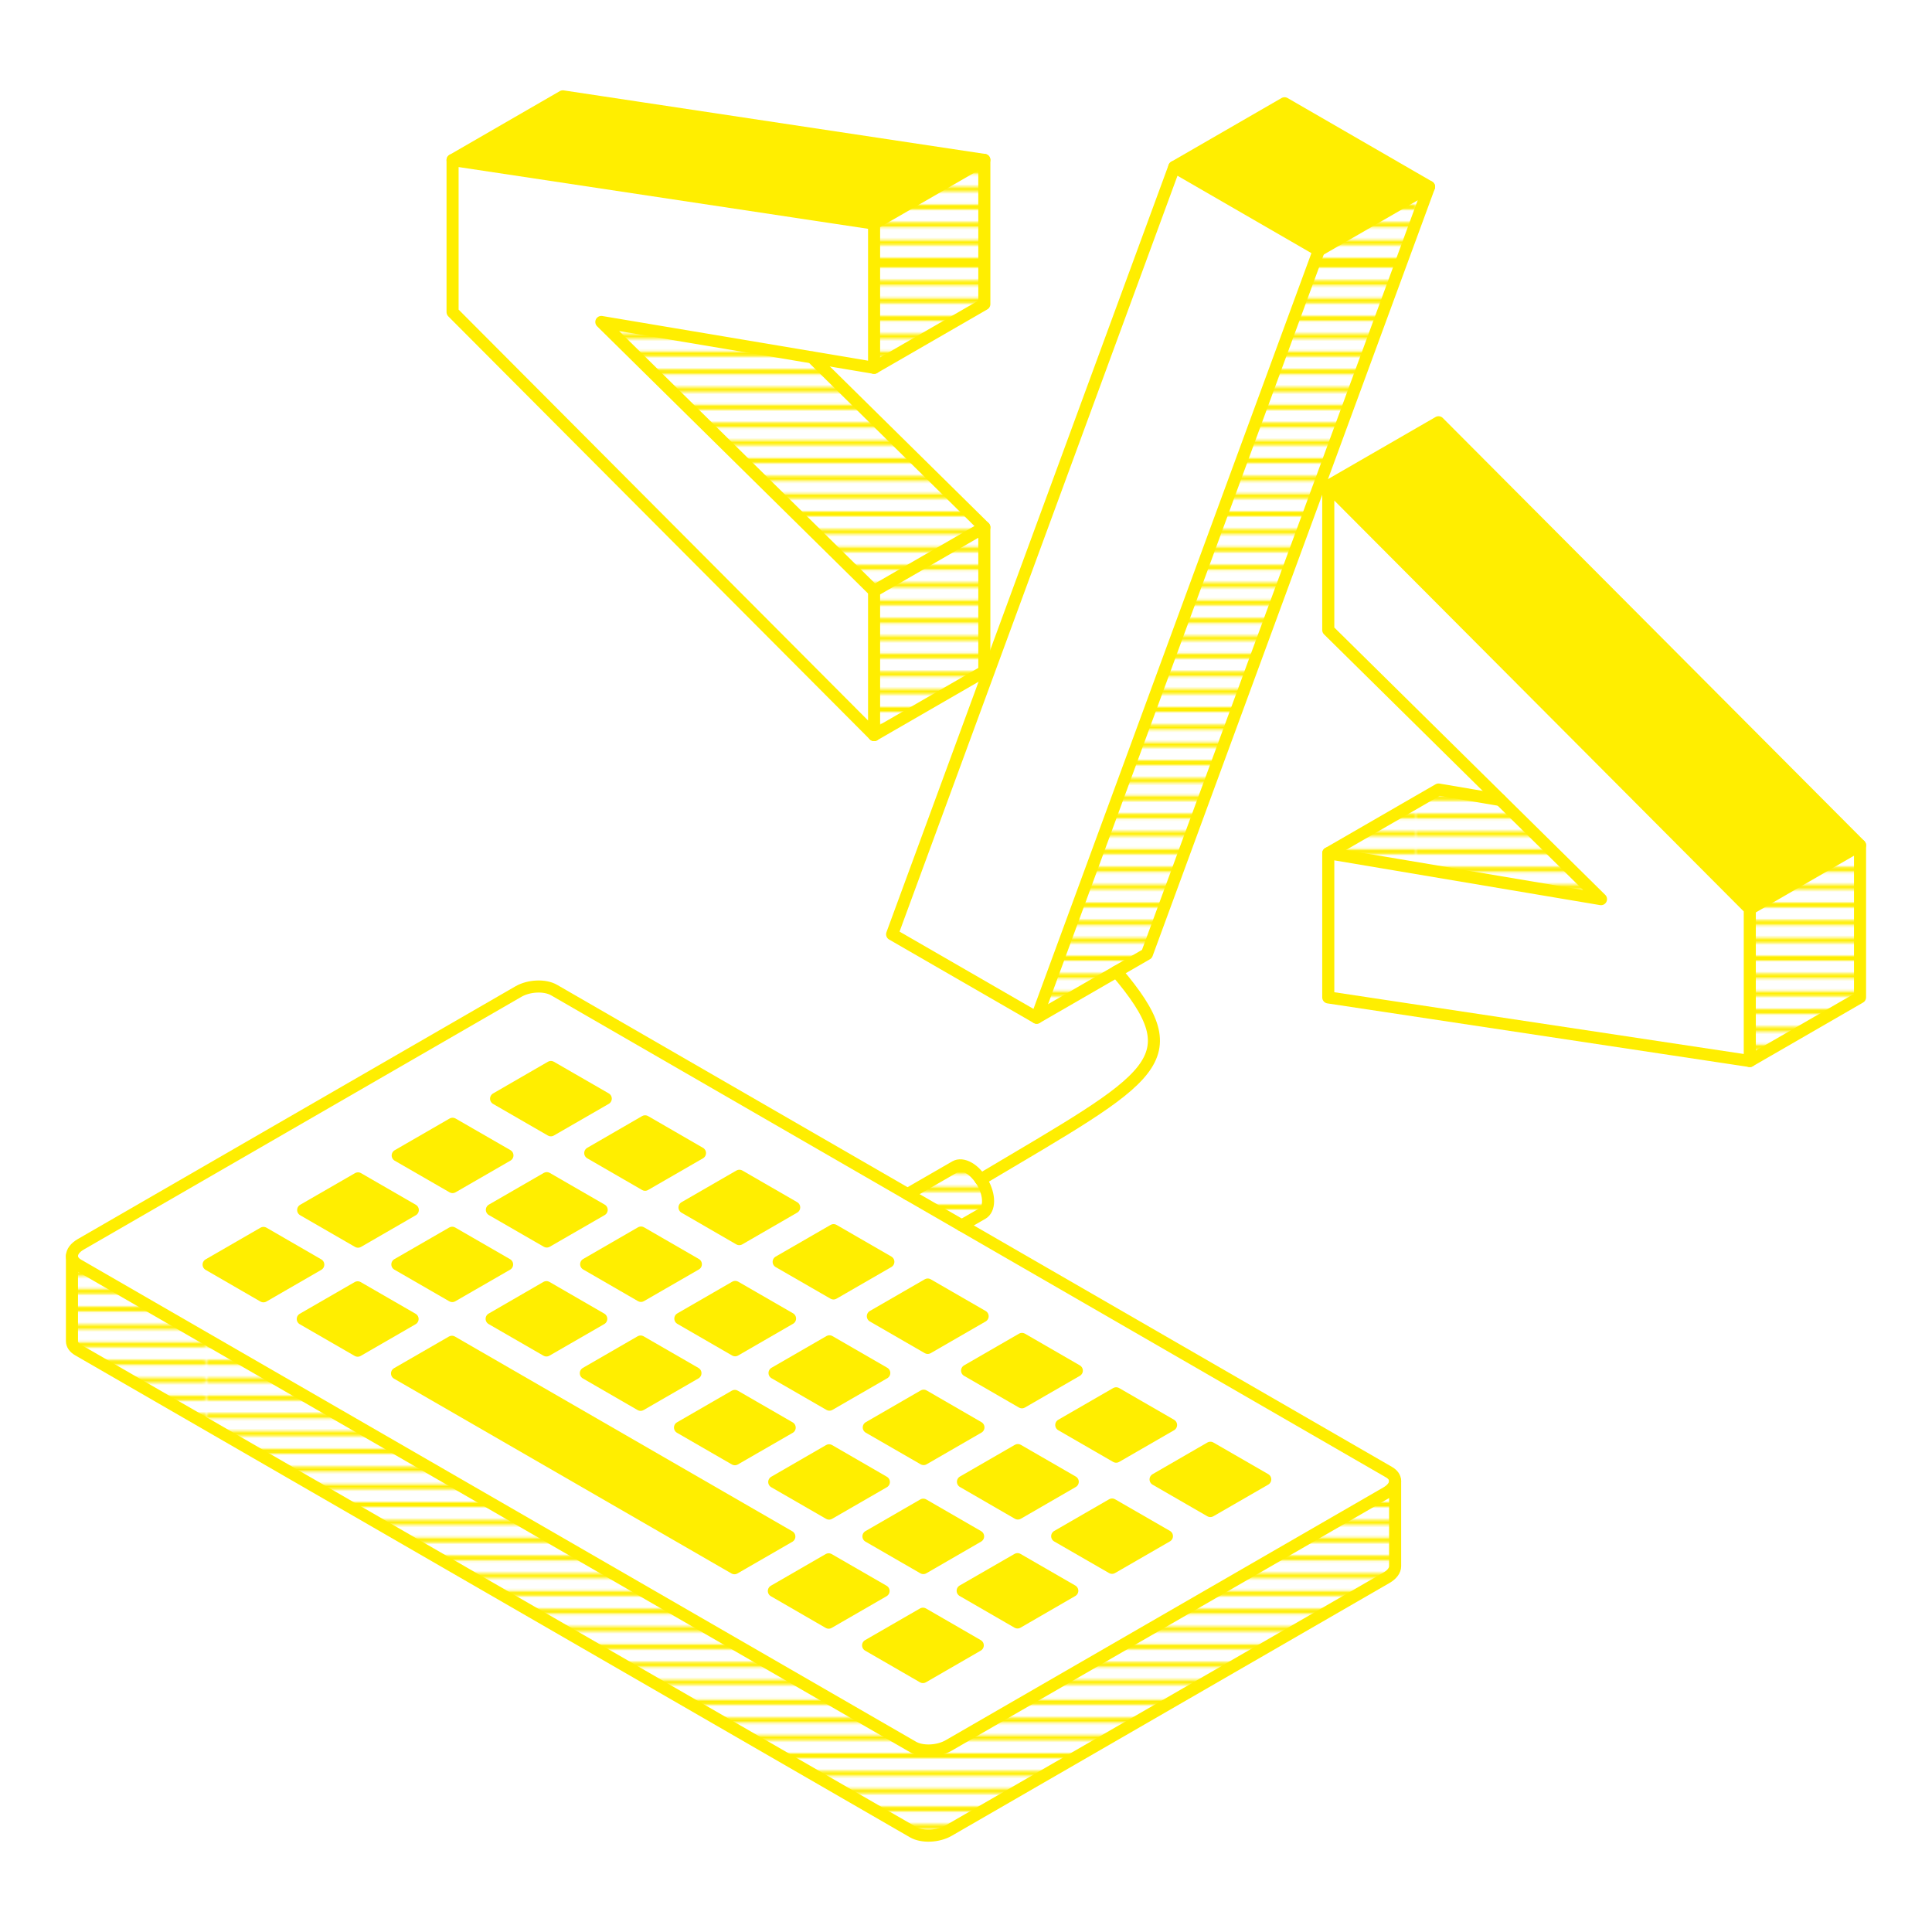 <?xml version="1.0" encoding="UTF-8"?><svg id="yellow" xmlns="http://www.w3.org/2000/svg" xmlns:xlink="http://www.w3.org/1999/xlink" viewBox="0 0 800 800"><defs><style>.cls-1,.cls-2,.cls-3{fill:none;}.cls-2{stroke-width:5px;}.cls-2,.cls-3{stroke:#fe0;stroke-linecap:round;stroke-linejoin:round;}.cls-4{fill:url(#New_Pattern_2-2);}.cls-3{stroke-width:2px;}.cls-5{fill:#fe0;}.cls-6{fill:url(#New_Pattern_2);}</style><pattern id="New_Pattern_2" x="0" y="0" width="725.7" height="701.08" patternTransform="translate(-139.27 -20.22)" patternUnits="userSpaceOnUse" viewBox="0 0 725.7 701.08"><rect class="cls-1" width="725.7" height="701.08"/><line class="cls-3" x1="84.27" y1="130" x2="-639.43" y2="130"/><line class="cls-3" x1="84.27" y1="137.36" x2="-639.43" y2="137.36"/><line class="cls-3" x1="84.27" y1="144.72" x2="-639.43" y2="144.72"/><line class="cls-3" x1="84.27" y1="152.08" x2="-639.43" y2="152.08"/><line class="cls-3" x1="84.27" y1="159.43" x2="-639.43" y2="159.44"/><line class="cls-3" x1="84.27" y1="166.79" x2="-639.43" y2="166.79"/><line class="cls-3" x1="84.27" y1="174.15" x2="-639.43" y2="174.15"/><line class="cls-3" x1="84.27" y1="181.51" x2="-639.43" y2="181.51"/><line class="cls-3" x1="84.27" y1="188.87" x2="-639.43" y2="188.87"/><line class="cls-3" x1="84.27" y1="196.23" x2="-639.43" y2="196.23"/><line class="cls-3" x1="84.27" y1="203.59" x2="-639.43" y2="203.59"/><line class="cls-3" x1="84.27" y1="210.95" x2="-639.43" y2="210.95"/><line class="cls-3" x1="84.27" y1="218.3" x2="-639.43" y2="218.3"/><line class="cls-3" x1="84.27" y1="225.66" x2="-639.43" y2="225.66"/><line class="cls-3" x1="84.27" y1="233.02" x2="-639.43" y2="233.02"/><line class="cls-3" x1="84.27" y1="240.38" x2="-639.43" y2="240.38"/><line class="cls-3" x1="84.27" y1="247.74" x2="-639.43" y2="247.74"/><line class="cls-3" x1="84.27" y1="255.1" x2="-639.43" y2="255.1"/><line class="cls-3" x1="84.27" y1="262.46" x2="-639.43" y2="262.46"/><line class="cls-3" x1="84.27" y1="269.82" x2="-639.43" y2="269.82"/><line class="cls-3" x1="84.27" y1="277.17" x2="-639.43" y2="277.17"/><line class="cls-3" x1="84.27" y1="284.53" x2="-639.43" y2="284.53"/><line class="cls-3" x1="84.27" y1="291.89" x2="-639.43" y2="291.89"/><line class="cls-3" x1="84.27" y1="299.25" x2="-639.43" y2="299.25"/><line class="cls-3" x1="84.27" y1="306.61" x2="-639.43" y2="306.61"/><line class="cls-3" x1="84.27" y1="313.97" x2="-639.43" y2="313.97"/><line class="cls-3" x1="84.27" y1="321.33" x2="-639.43" y2="321.33"/><line class="cls-3" x1="84.27" y1="328.69" x2="-639.43" y2="328.69"/><line class="cls-3" x1="84.27" y1="336.04" x2="-639.43" y2="336.04"/><line class="cls-3" x1="84.27" y1="343.4" x2="-639.43" y2="343.4"/><line class="cls-3" x1="84.27" y1="350.76" x2="-639.43" y2="350.76"/><line class="cls-3" x1="84.27" y1="358.12" x2="-639.43" y2="358.12"/><line class="cls-3" x1="84.27" y1="365.48" x2="-639.43" y2="365.48"/><line class="cls-3" x1="84.27" y1="372.84" x2="-639.43" y2="372.84"/><line class="cls-3" x1="84.27" y1="380.2" x2="-639.43" y2="380.2"/><line class="cls-3" x1="84.27" y1="387.55" x2="-639.43" y2="387.56"/><line class="cls-3" x1="84.27" y1="394.91" x2="-639.43" y2="394.91"/><line class="cls-3" x1="84.27" y1="402.27" x2="-639.43" y2="402.27"/><line class="cls-3" x1="84.27" y1="409.63" x2="-639.43" y2="409.63"/><line class="cls-3" x1="84.27" y1="416.99" x2="-639.43" y2="416.99"/><line class="cls-3" x1="84.27" y1="424.35" x2="-639.43" y2="424.35"/><line class="cls-3" x1="84.27" y1="431.71" x2="-639.43" y2="431.71"/><line class="cls-3" x1="84.27" y1="439.07" x2="-639.43" y2="439.07"/><line class="cls-3" x1="84.27" y1="446.42" x2="-639.43" y2="446.42"/><line class="cls-3" x1="84.27" y1="453.78" x2="-639.43" y2="453.78"/><line class="cls-3" x1="84.27" y1="461.14" x2="-639.43" y2="461.14"/><line class="cls-3" x1="84.27" y1="468.5" x2="-639.43" y2="468.5"/><line class="cls-3" x1="84.27" y1="475.86" x2="-639.43" y2="475.86"/><line class="cls-3" x1="84.27" y1="483.22" x2="-639.43" y2="483.22"/><line class="cls-3" x1="84.27" y1="490.58" x2="-639.43" y2="490.58"/><line class="cls-3" x1="84.27" y1="497.94" x2="-639.43" y2="497.94"/><line class="cls-3" x1="84.27" y1="505.29" x2="-639.43" y2="505.29"/><line class="cls-3" x1="84.27" y1="512.65" x2="-639.43" y2="512.65"/><line class="cls-3" x1="84.27" y1="520.01" x2="-639.43" y2="520.01"/><line class="cls-3" x1="84.27" y1="527.37" x2="-639.43" y2="527.37"/><line class="cls-3" x1="84.27" y1="534.73" x2="-639.43" y2="534.73"/><line class="cls-3" x1="84.27" y1="542.09" x2="-639.43" y2="542.09"/><line class="cls-3" x1="84.27" y1="549.45" x2="-639.43" y2="549.45"/><line class="cls-3" x1="84.27" y1="556.81" x2="-639.43" y2="556.81"/><line class="cls-3" x1="84.27" y1="564.16" x2="-639.43" y2="564.16"/><line class="cls-3" x1="84.27" y1="571.52" x2="-639.43" y2="571.52"/><line class="cls-3" x1="84.27" y1="578.88" x2="-639.43" y2="578.88"/><line class="cls-3" x1="84.27" y1="586.24" x2="-639.43" y2="586.24"/><line class="cls-3" x1="84.27" y1="593.6" x2="-639.43" y2="593.6"/><line class="cls-3" x1="84.27" y1="600.96" x2="-639.43" y2="600.96"/><line class="cls-3" x1="84.27" y1="608.32" x2="-639.43" y2="608.32"/><line class="cls-3" x1="84.27" y1="615.67" x2="-639.43" y2="615.68"/><line class="cls-3" x1="84.27" y1="623.03" x2="-639.43" y2="623.03"/><line class="cls-3" x1="84.27" y1="630.39" x2="-639.43" y2="630.39"/><line class="cls-3" x1="84.27" y1="637.75" x2="-639.43" y2="637.75"/><line class="cls-3" x1="84.27" y1="645.11" x2="-639.43" y2="645.11"/><line class="cls-3" x1="84.27" y1="652.47" x2="-639.43" y2="652.47"/><line class="cls-3" x1="84.27" y1="659.83" x2="-639.43" y2="659.83"/><line class="cls-3" x1="84.27" y1="667.19" x2="-639.43" y2="667.19"/><line class="cls-3" x1="84.27" y1="674.54" x2="-639.43" y2="674.54"/><line class="cls-3" x1="84.27" y1="681.9" x2="-639.43" y2="681.9"/><line class="cls-3" x1="84.27" y1="689.26" x2="-639.43" y2="689.26"/><line class="cls-3" x1="84.27" y1="696.62" x2="-639.43" y2="696.62"/><line class="cls-3" x1="809.97" y1="130" x2="86.27" y2="130"/><line class="cls-3" x1="809.97" y1="137.36" x2="86.27" y2="137.36"/><line class="cls-3" x1="809.97" y1="144.72" x2="86.27" y2="144.72"/><line class="cls-3" x1="809.97" y1="152.08" x2="86.27" y2="152.08"/><line class="cls-3" x1="809.97" y1="159.43" x2="86.27" y2="159.44"/><line class="cls-3" x1="809.97" y1="166.79" x2="86.27" y2="166.79"/><line class="cls-3" x1="809.97" y1="174.15" x2="86.27" y2="174.15"/><line class="cls-3" x1="809.97" y1="181.51" x2="86.27" y2="181.51"/><line class="cls-3" x1="809.97" y1="188.87" x2="86.27" y2="188.87"/><line class="cls-3" x1="809.97" y1="196.23" x2="86.27" y2="196.23"/><line class="cls-3" x1="809.97" y1="203.59" x2="86.27" y2="203.59"/><line class="cls-3" x1="809.97" y1="210.95" x2="86.27" y2="210.95"/><line class="cls-3" x1="809.97" y1="218.3" x2="86.27" y2="218.3"/><line class="cls-3" x1="809.97" y1="225.66" x2="86.27" y2="225.66"/><line class="cls-3" x1="809.97" y1="233.02" x2="86.27" y2="233.02"/><line class="cls-3" x1="809.97" y1="240.38" x2="86.27" y2="240.38"/><line class="cls-3" x1="809.97" y1="247.74" x2="86.27" y2="247.74"/><line class="cls-3" x1="809.97" y1="255.1" x2="86.27" y2="255.1"/><line class="cls-3" x1="809.97" y1="262.46" x2="86.27" y2="262.46"/><line class="cls-3" x1="809.97" y1="269.82" x2="86.27" y2="269.82"/><line class="cls-3" x1="809.97" y1="277.17" x2="86.27" y2="277.17"/><line class="cls-3" x1="809.97" y1="284.53" x2="86.27" y2="284.53"/><line class="cls-3" x1="809.97" y1="291.89" x2="86.27" y2="291.89"/><line class="cls-3" x1="809.97" y1="299.25" x2="86.27" y2="299.25"/><line class="cls-3" x1="809.97" y1="306.61" x2="86.27" y2="306.61"/><line class="cls-3" x1="809.97" y1="313.97" x2="86.27" y2="313.97"/><line class="cls-3" x1="809.97" y1="321.33" x2="86.27" y2="321.33"/><line class="cls-3" x1="809.97" y1="328.69" x2="86.27" y2="328.69"/><line class="cls-3" x1="809.97" y1="336.04" x2="86.27" y2="336.04"/><line class="cls-3" x1="809.97" y1="343.4" x2="86.27" y2="343.4"/><line class="cls-3" x1="809.97" y1="350.76" x2="86.27" y2="350.76"/><line class="cls-3" x1="809.97" y1="358.12" x2="86.27" y2="358.12"/><line class="cls-3" x1="809.97" y1="365.48" x2="86.27" y2="365.48"/><line class="cls-3" x1="809.97" y1="372.84" x2="86.27" y2="372.84"/><line class="cls-3" x1="809.97" y1="380.2" x2="86.27" y2="380.2"/><line class="cls-3" x1="809.97" y1="387.55" x2="86.27" y2="387.56"/><line class="cls-3" x1="809.97" y1="394.91" x2="86.27" y2="394.91"/><line class="cls-3" x1="809.97" y1="402.27" x2="86.27" y2="402.27"/><line class="cls-3" x1="809.97" y1="409.63" x2="86.27" y2="409.63"/><line class="cls-3" x1="809.97" y1="416.99" x2="86.27" y2="416.99"/><line class="cls-3" x1="809.97" y1="424.35" x2="86.27" y2="424.35"/><line class="cls-3" x1="809.97" y1="431.71" x2="86.27" y2="431.71"/><line class="cls-3" x1="809.97" y1="439.07" x2="86.27" y2="439.07"/><line class="cls-3" x1="809.97" y1="446.42" x2="86.27" y2="446.42"/><line class="cls-3" x1="809.97" y1="453.78" x2="86.27" y2="453.78"/><line class="cls-3" x1="809.97" y1="461.14" x2="86.27" y2="461.14"/><line class="cls-3" x1="809.97" y1="468.5" x2="86.27" y2="468.5"/><line class="cls-3" x1="809.97" y1="475.86" x2="86.27" y2="475.86"/><line class="cls-3" x1="809.97" y1="483.22" x2="86.27" y2="483.22"/><line class="cls-3" x1="809.97" y1="490.58" x2="86.27" y2="490.58"/><line class="cls-3" x1="809.97" y1="497.94" x2="86.27" y2="497.94"/><line class="cls-3" x1="809.97" y1="505.29" x2="86.27" y2="505.29"/><line class="cls-3" x1="809.97" y1="512.65" x2="86.27" y2="512.65"/><line class="cls-3" x1="809.97" y1="520.01" x2="86.27" y2="520.01"/><line class="cls-3" x1="809.97" y1="527.37" x2="86.27" y2="527.37"/><line class="cls-3" x1="809.97" y1="534.73" x2="86.27" y2="534.73"/><line class="cls-3" x1="809.97" y1="542.09" x2="86.27" y2="542.09"/><line class="cls-3" x1="809.97" y1="549.45" x2="86.27" y2="549.45"/><line class="cls-3" x1="809.97" y1="556.81" x2="86.27" y2="556.81"/><line class="cls-3" x1="809.97" y1="564.16" x2="86.27" y2="564.16"/><line class="cls-3" x1="809.97" y1="571.52" x2="86.27" y2="571.52"/><line class="cls-3" x1="809.97" y1="578.88" x2="86.27" y2="578.88"/><line class="cls-3" x1="809.97" y1="586.24" x2="86.27" y2="586.24"/><line class="cls-3" x1="809.97" y1="593.6" x2="86.27" y2="593.6"/><line class="cls-3" x1="809.97" y1="600.96" x2="86.27" y2="600.96"/><line class="cls-3" x1="809.97" y1="608.32" x2="86.27" y2="608.32"/><line class="cls-3" x1="809.97" y1="615.67" x2="86.27" y2="615.68"/><line class="cls-3" x1="809.97" y1="623.03" x2="86.27" y2="623.03"/><line class="cls-3" x1="809.97" y1="630.39" x2="86.27" y2="630.39"/><line class="cls-3" x1="809.97" y1="637.75" x2="86.27" y2="637.75"/><line class="cls-3" x1="809.97" y1="645.11" x2="86.27" y2="645.11"/><line class="cls-3" x1="809.97" y1="652.47" x2="86.27" y2="652.47"/><line class="cls-3" x1="809.97" y1="659.83" x2="86.27" y2="659.83"/><line class="cls-3" x1="809.97" y1="667.19" x2="86.27" y2="667.19"/><line class="cls-3" x1="809.97" y1="674.54" x2="86.27" y2="674.54"/><line class="cls-3" x1="809.97" y1="681.9" x2="86.27" y2="681.9"/><line class="cls-3" x1="809.97" y1="689.26" x2="86.27" y2="689.26"/><line class="cls-3" x1="809.97" y1="696.62" x2="86.27" y2="696.62"/><line class="cls-3" x1="809.97" y1="703.98" x2="86.27" y2="703.98"/><line class="cls-3" x1="809.97" y1="711.34" x2="86.27" y2="711.34"/><line class="cls-3" x1="809.97" y1="718.7" x2="86.27" y2="718.7"/><line class="cls-3" x1="809.97" y1="726.06" x2="86.27" y2="726.06"/><line class="cls-3" x1="809.97" y1="733.41" x2="86.27" y2="733.41"/><line class="cls-3" x1="809.97" y1="740.77" x2="86.27" y2="740.77"/><line class="cls-3" x1="809.97" y1="748.13" x2="86.27" y2="748.13"/><line class="cls-3" x1="809.97" y1="755.49" x2="86.27" y2="755.49"/><line class="cls-3" x1="809.97" y1="762.85" x2="86.27" y2="762.85"/><line class="cls-3" x1="809.97" y1="770.21" x2="86.27" y2="770.21"/><line class="cls-3" x1="809.97" y1="777.57" x2="86.27" y2="777.57"/><line class="cls-3" x1="809.97" y1="784.93" x2="86.27" y2="784.93"/><line class="cls-3" x1="809.97" y1="792.28" x2="86.27" y2="792.28"/><line class="cls-3" x1="809.97" y1="799.64" x2="86.27" y2="799.64"/><line class="cls-3" x1="809.97" y1="807" x2="86.27" y2="807"/><line class="cls-3" x1="809.97" y1="814.36" x2="86.27" y2="814.36"/><line class="cls-3" x1="809.97" y1="821.72" x2="86.27" y2="821.72"/><line class="cls-3" x1="809.97" y1="829.08" x2="86.27" y2="829.08"/><line class="cls-3" x1="84.27" y1="2.9" x2="-639.43" y2="2.9"/><line class="cls-3" x1="84.27" y1="10.26" x2="-639.43" y2="10.26"/><line class="cls-3" x1="84.27" y1="17.62" x2="-639.43" y2="17.62"/><line class="cls-3" x1="84.27" y1="24.98" x2="-639.43" y2="24.98"/><line class="cls-3" x1="84.27" y1="32.34" x2="-639.43" y2="32.34"/><line class="cls-3" x1="84.27" y1="39.7" x2="-639.43" y2="39.7"/><line class="cls-3" x1="84.27" y1="47.05" x2="-639.43" y2="47.05"/><line class="cls-3" x1="84.27" y1="54.41" x2="-639.43" y2="54.41"/><line class="cls-3" x1="84.27" y1="61.77" x2="-639.43" y2="61.77"/><line class="cls-3" x1="84.27" y1="69.13" x2="-639.43" y2="69.13"/><line class="cls-3" x1="84.27" y1="76.49" x2="-639.43" y2="76.49"/><line class="cls-3" x1="84.27" y1="83.85" x2="-639.43" y2="83.85"/><line class="cls-3" x1="84.27" y1="91.21" x2="-639.43" y2="91.21"/><line class="cls-3" x1="84.27" y1="98.56" x2="-639.43" y2="98.57"/><line class="cls-3" x1="84.27" y1="105.92" x2="-639.43" y2="105.92"/><line class="cls-3" x1="84.27" y1="113.28" x2="-639.43" y2="113.28"/><line class="cls-3" x1="84.27" y1="120.64" x2="-639.43" y2="120.64"/><line class="cls-3" x1="84.27" y1="128" x2="-639.43" y2="128"/><line class="cls-3" x1="809.97" y1="2.9" x2="86.27" y2="2.9"/><line class="cls-3" x1="809.97" y1="10.26" x2="86.27" y2="10.26"/><line class="cls-3" x1="809.97" y1="17.62" x2="86.27" y2="17.62"/><line class="cls-3" x1="809.97" y1="24.98" x2="86.27" y2="24.98"/><line class="cls-3" x1="809.97" y1="32.34" x2="86.27" y2="32.34"/><line class="cls-3" x1="809.97" y1="39.7" x2="86.27" y2="39.7"/><line class="cls-3" x1="809.97" y1="47.05" x2="86.27" y2="47.05"/><line class="cls-3" x1="809.97" y1="54.41" x2="86.27" y2="54.41"/><line class="cls-3" x1="809.97" y1="61.77" x2="86.27" y2="61.77"/><line class="cls-3" x1="809.97" y1="69.13" x2="86.27" y2="69.13"/><line class="cls-3" x1="809.97" y1="76.49" x2="86.27" y2="76.49"/><line class="cls-3" x1="809.97" y1="83.85" x2="86.27" y2="83.85"/><line class="cls-3" x1="809.97" y1="91.21" x2="86.27" y2="91.21"/><line class="cls-3" x1="809.97" y1="98.56" x2="86.27" y2="98.57"/><line class="cls-3" x1="809.97" y1="105.92" x2="86.27" y2="105.92"/><line class="cls-3" x1="809.97" y1="113.28" x2="86.27" y2="113.28"/><line class="cls-3" x1="809.97" y1="120.64" x2="86.27" y2="120.64"/><line class="cls-3" x1="809.97" y1="128" x2="86.27" y2="128"/></pattern><pattern id="New_Pattern_2-2" patternTransform="matrix(1,0,0,1,0,0)" xlink:href="#New_Pattern_2"/></defs><g id="code"><polygon class="cls-6" points="770.2 350 770.2 412.97 724.55 439.34 724.55 376.37 770.2 350"/><polygon class="cls-5" points="595.67 174.85 770.2 350 724.55 376.37 550.01 201.21 595.67 174.85"/><polygon class="cls-6" points="662.94 372.32 550.01 353.3 595.67 326.93 621.33 331.28 662.94 372.32"/><polygon class="cls-6" points="591.75 77.34 474.91 395.04 429.26 421.41 546.1 103.7 591.75 77.34"/><polygon class="cls-5" points="591.75 77.34 546.1 103.7 486.25 69.12 531.91 42.76 591.75 77.34"/><polygon class="cls-6" points="407.59 218.35 407.59 278.02 361.94 304.39 361.94 244.71 407.59 218.35"/><polygon class="cls-6" points="407.59 92.67 407.59 125.94 361.94 152.3 361.94 92.59 407.59 66.22 407.59 92.67"/><polygon class="cls-5" points="407.59 66.22 361.94 92.59 187.4 66.27 233.05 39.9 407.59 66.22"/><polygon class="cls-6" points="407.59 218.35 361.94 244.71 249 133.32 336.32 148.04 407.59 218.35"/><polygon class="cls-2" points="361.94 92.59 361.94 152.3 249 133.32 361.94 244.71 361.94 304.39 187.4 129.23 187.4 66.27 361.94 92.59"/><polygon class="cls-2" points="486.25 69.12 546.1 103.7 429.26 421.41 369.41 386.87 486.25 69.12"/><polygon class="cls-2" points="724.55 376.37 724.55 439.34 550.01 413.01 550.01 353.3 662.94 372.32 550.01 260.89 550.01 201.21 724.55 376.37"/><line class="cls-2" x1="724.55" y1="376.37" x2="770.2" y2="350"/><polyline class="cls-2" points="724.55 439.34 770.2 412.97 770.2 350 595.67 174.85 550.01 201.21"/><polyline class="cls-2" points="550.01 353.3 595.67 326.93 621.33 331.28"/><line class="cls-2" x1="546.1" y1="103.7" x2="591.75" y2="77.34"/><polyline class="cls-2" points="429.26 421.41 474.91 395.04 591.75 77.34 531.91 42.76 486.25 69.12"/><polyline class="cls-2" points="336.32 148.04 407.59 218.35 407.59 278.02 361.94 304.39"/><line class="cls-2" x1="361.94" y1="92.59" x2="407.59" y2="66.22"/><polyline class="cls-2" points="361.94 152.3 407.59 125.94 407.59 66.22 233.05 39.9 187.4 66.27"/><line class="cls-2" x1="361.94" y1="244.71" x2="407.59" y2="218.35"/></g><path class="cls-4" d="M577.7,613.26v35.28c0,1.67-1.22,3.43-3.62,4.8l-181.26,104.68c-4.37,2.52-10.98,2.8-14.76.61L32.36,559.03c-1.72-.99-2.56-2.3-2.56-3.69v-35.26c0,1.39.85,2.7,2.56,3.69l345.69,199.6c3.78,2.19,10.39,1.9,14.76-.61l181.26-104.68c2.4-1.39,3.62-3.15,3.62-4.82Z"/><polygon class="cls-5" points="523.91 612.58 501.18 625.69 478.5 612.6 501.2 599.48 523.91 612.58"/><polygon class="cls-5" points="484.91 590.06 462.18 603.18 439.45 590.06 462.18 576.94 484.91 590.06"/><polygon class="cls-5" points="483.2 636.08 460.47 649.2 437.76 636.11 460.49 622.99 483.2 636.08"/><polygon class="cls-5" points="445.89 567.54 423.16 580.66 400.45 567.54 423.18 554.42 445.89 567.54"/><polygon class="cls-5" points="444.2 613.57 421.47 626.71 398.74 613.57 421.47 600.45 444.2 613.57"/><polygon class="cls-5" points="444.01 658.7 421.33 671.82 398.62 658.7 421.33 645.61 444.01 658.7"/><path class="cls-6" d="M406.87,489.64c1.38,2.47,2.26,5.22,2.26,7.71s-.89,4.3-2.33,5.15l-8.58,4.94-22.43-12.95,19.79-11.42c1.43-.82,3.4-.7,5.59.56,1.85,1.07,3.55,2.77,4.89,4.77h.02c.28.4.54.82.78,1.25Z"/><polygon class="cls-5" points="406.89 545.02 384.16 558.14 361.43 545.02 384.16 531.9 406.89 545.02"/><polygon class="cls-5" points="405.15 591.05 382.45 604.16 359.74 591.07 382.47 577.93 405.15 591.05"/><polygon class="cls-5" points="405.01 636.18 382.33 649.3 359.6 636.18 382.31 623.06 405.01 636.18"/><polygon class="cls-5" points="404.87 681.31 382.17 694.43 359.46 681.31 382.19 668.2 404.87 681.31"/><polygon class="cls-5" points="367.85 522.48 345.14 535.59 322.43 522.5 345.17 509.38 367.85 522.48"/><polygon class="cls-5" points="366.16 568.53 343.45 581.64 320.72 568.53 343.45 555.41 366.16 568.53"/><polygon class="cls-5" points="365.99 613.66 343.31 626.75 320.6 613.66 343.31 600.54 365.99 613.66"/><polygon class="cls-5" points="365.87 658.79 343.14 671.91 320.44 658.79 343.14 645.68 365.87 658.79"/><polygon class="cls-5" points="328.85 499.96 306.12 513.1 283.44 499.98 306.17 486.86 328.85 499.96"/><polygon class="cls-5" points="327.14 545.98 304.4 559.12 281.72 546.01 304.45 532.89 327.14 545.98"/><polygon class="cls-5" points="326.99 591.14 304.29 604.23 281.58 591.12 304.26 578.02 326.99 591.14"/><polygon class="cls-5" points="326.85 636.25 304.12 649.37 164.4 568.71 187.13 555.6 326.85 636.25"/><polygon class="cls-5" points="289.85 477.46 267.12 490.58 244.41 477.46 267.12 464.32 289.85 477.46"/><polygon class="cls-5" points="288.14 523.49 265.41 536.6 242.72 523.49 265.43 510.37 288.14 523.49"/><polygon class="cls-5" points="287.97 568.6 265.26 581.71 242.58 568.6 265.26 555.5 287.97 568.6"/><polygon class="cls-5" points="250.83 454.92 228.1 468.03 205.42 454.94 228.12 441.82 250.83 454.92"/><polygon class="cls-5" points="249.14 500.97 226.41 514.08 203.68 500.97 226.41 487.85 249.14 500.97"/><polygon class="cls-5" points="248.97 546.1 226.27 559.19 203.58 546.1 226.27 532.98 248.97 546.1"/><polygon class="cls-5" points="210.12 478.42 187.39 491.54 164.68 478.45 187.41 465.33 210.12 478.42"/><polygon class="cls-5" points="209.98 523.58 187.27 536.67 164.54 523.56 187.25 510.46 209.98 523.58"/><polygon class="cls-5" points="170.93 501.04 148.25 514.15 125.54 501.04 148.25 487.94 170.93 501.04"/><polygon class="cls-5" points="170.84 546.17 148.11 559.29 125.37 546.17 148.11 533.05 170.84 546.17"/><polygon class="cls-5" points="131.79 523.65 109.08 536.77 86.38 523.65 109.11 510.53 131.79 523.65"/><path class="cls-2" d="M29.8,520.08c0-1.67,1.22-3.43,3.62-4.82l181.26-104.68c4.37-2.52,10.98-2.8,14.76-.61l345.69,199.6c1.72.99,2.56,2.3,2.56,3.69,0,1.67-1.22,3.43-3.62,4.82l-181.26,104.68c-4.37,2.52-10.98,2.8-14.76.61L32.36,523.77c-1.72-.99-2.56-2.3-2.56-3.69Z"/><polygon class="cls-2" points="382.19 668.2 404.87 681.31 382.17 694.43 359.46 681.31 382.19 668.2"/><polygon class="cls-2" points="421.33 645.61 444.01 658.7 421.33 671.82 398.62 658.7 421.33 645.61"/><polygon class="cls-2" points="460.49 622.99 483.2 636.08 460.47 649.2 437.76 636.11 460.49 622.99"/><polygon class="cls-2" points="343.14 645.68 365.87 658.79 343.14 671.91 320.44 658.79 343.14 645.68"/><polygon class="cls-2" points="382.31 623.06 405.01 636.18 382.33 649.3 359.6 636.18 382.31 623.06"/><polygon class="cls-2" points="421.47 600.45 444.2 613.57 421.47 626.71 398.74 613.57 421.47 600.45"/><polygon class="cls-2" points="187.13 555.6 326.85 636.25 304.12 649.37 164.4 568.71 187.13 555.6"/><polygon class="cls-2" points="343.31 600.54 365.99 613.66 343.31 626.75 320.6 613.66 343.31 600.54"/><polygon class="cls-2" points="382.47 577.93 405.15 591.05 382.45 604.16 359.74 591.07 382.47 577.93"/><polygon class="cls-2" points="304.26 578.02 326.99 591.14 304.29 604.23 281.58 591.12 304.26 578.02"/><polygon class="cls-2" points="343.45 555.41 366.16 568.53 343.45 581.64 320.72 568.53 343.45 555.41"/><polygon class="cls-2" points="265.26 555.5 287.97 568.6 265.26 581.71 242.58 568.6 265.26 555.5"/><polygon class="cls-2" points="304.45 532.89 327.14 545.98 304.4 559.12 281.72 546.01 304.45 532.89"/><polygon class="cls-2" points="226.27 532.98 248.97 546.1 226.27 559.19 203.58 546.1 226.27 532.98"/><polygon class="cls-2" points="265.43 510.37 288.14 523.49 265.41 536.6 242.72 523.49 265.43 510.37"/><polygon class="cls-2" points="148.11 533.05 170.84 546.17 148.11 559.29 125.37 546.17 148.11 533.05"/><polygon class="cls-2" points="187.25 510.46 209.98 523.58 187.27 536.67 164.54 523.56 187.25 510.46"/><polygon class="cls-2" points="226.41 487.85 249.14 500.97 226.41 514.08 203.68 500.97 226.41 487.85"/><polygon class="cls-2" points="109.11 510.53 131.79 523.65 109.08 536.77 86.38 523.65 109.11 510.53"/><polygon class="cls-2" points="148.25 487.94 170.93 501.04 148.25 514.15 125.54 501.04 148.25 487.94"/><polygon class="cls-2" points="187.41 465.33 210.12 478.42 187.39 491.54 164.68 478.45 187.41 465.33"/><polygon class="cls-2" points="501.2 599.48 523.91 612.58 501.18 625.69 478.5 612.6 501.2 599.48"/><polygon class="cls-2" points="462.18 576.94 484.91 590.06 462.18 603.18 439.45 590.06 462.18 576.94"/><polygon class="cls-2" points="423.18 554.42 445.89 567.54 423.16 580.66 400.45 567.54 423.18 554.42"/><polygon class="cls-2" points="384.16 531.9 406.89 545.02 384.16 558.14 361.43 545.02 384.16 531.9"/><polygon class="cls-2" points="345.17 509.38 367.85 522.48 345.14 535.59 322.43 522.5 345.17 509.38"/><polygon class="cls-2" points="306.17 486.86 328.85 499.96 306.12 513.1 283.44 499.98 306.17 486.86"/><polygon class="cls-2" points="267.12 464.32 289.85 477.46 267.12 490.58 244.41 477.46 267.12 464.32"/><polygon class="cls-2" points="228.12 441.82 250.83 454.92 228.1 468.03 205.42 454.94 228.12 441.82"/><path class="cls-2" d="M29.8,520.08v35.26c0,1.39.85,2.7,2.56,3.69l345.69,199.6c3.78,2.19,10.39,1.9,14.76-.61l181.26-104.68c2.4-1.36,3.62-3.13,3.62-4.8v-35.28"/><path class="cls-2" d="M406.1,488.39c.28.4.54.82.78,1.25,1.38,2.47,2.26,5.22,2.26,7.71s-.89,4.3-2.33,5.15l-8.58,4.94"/><path class="cls-2" d="M375.79,494.48l19.79-11.42c1.43-.82,3.4-.7,5.59.56,1.85,1.07,3.55,2.77,4.89,4.77"/><path class="cls-2" d="M406.07,488.39h.02c72.4-43.04,87.67-49.06,56.23-86.08"/></svg>
